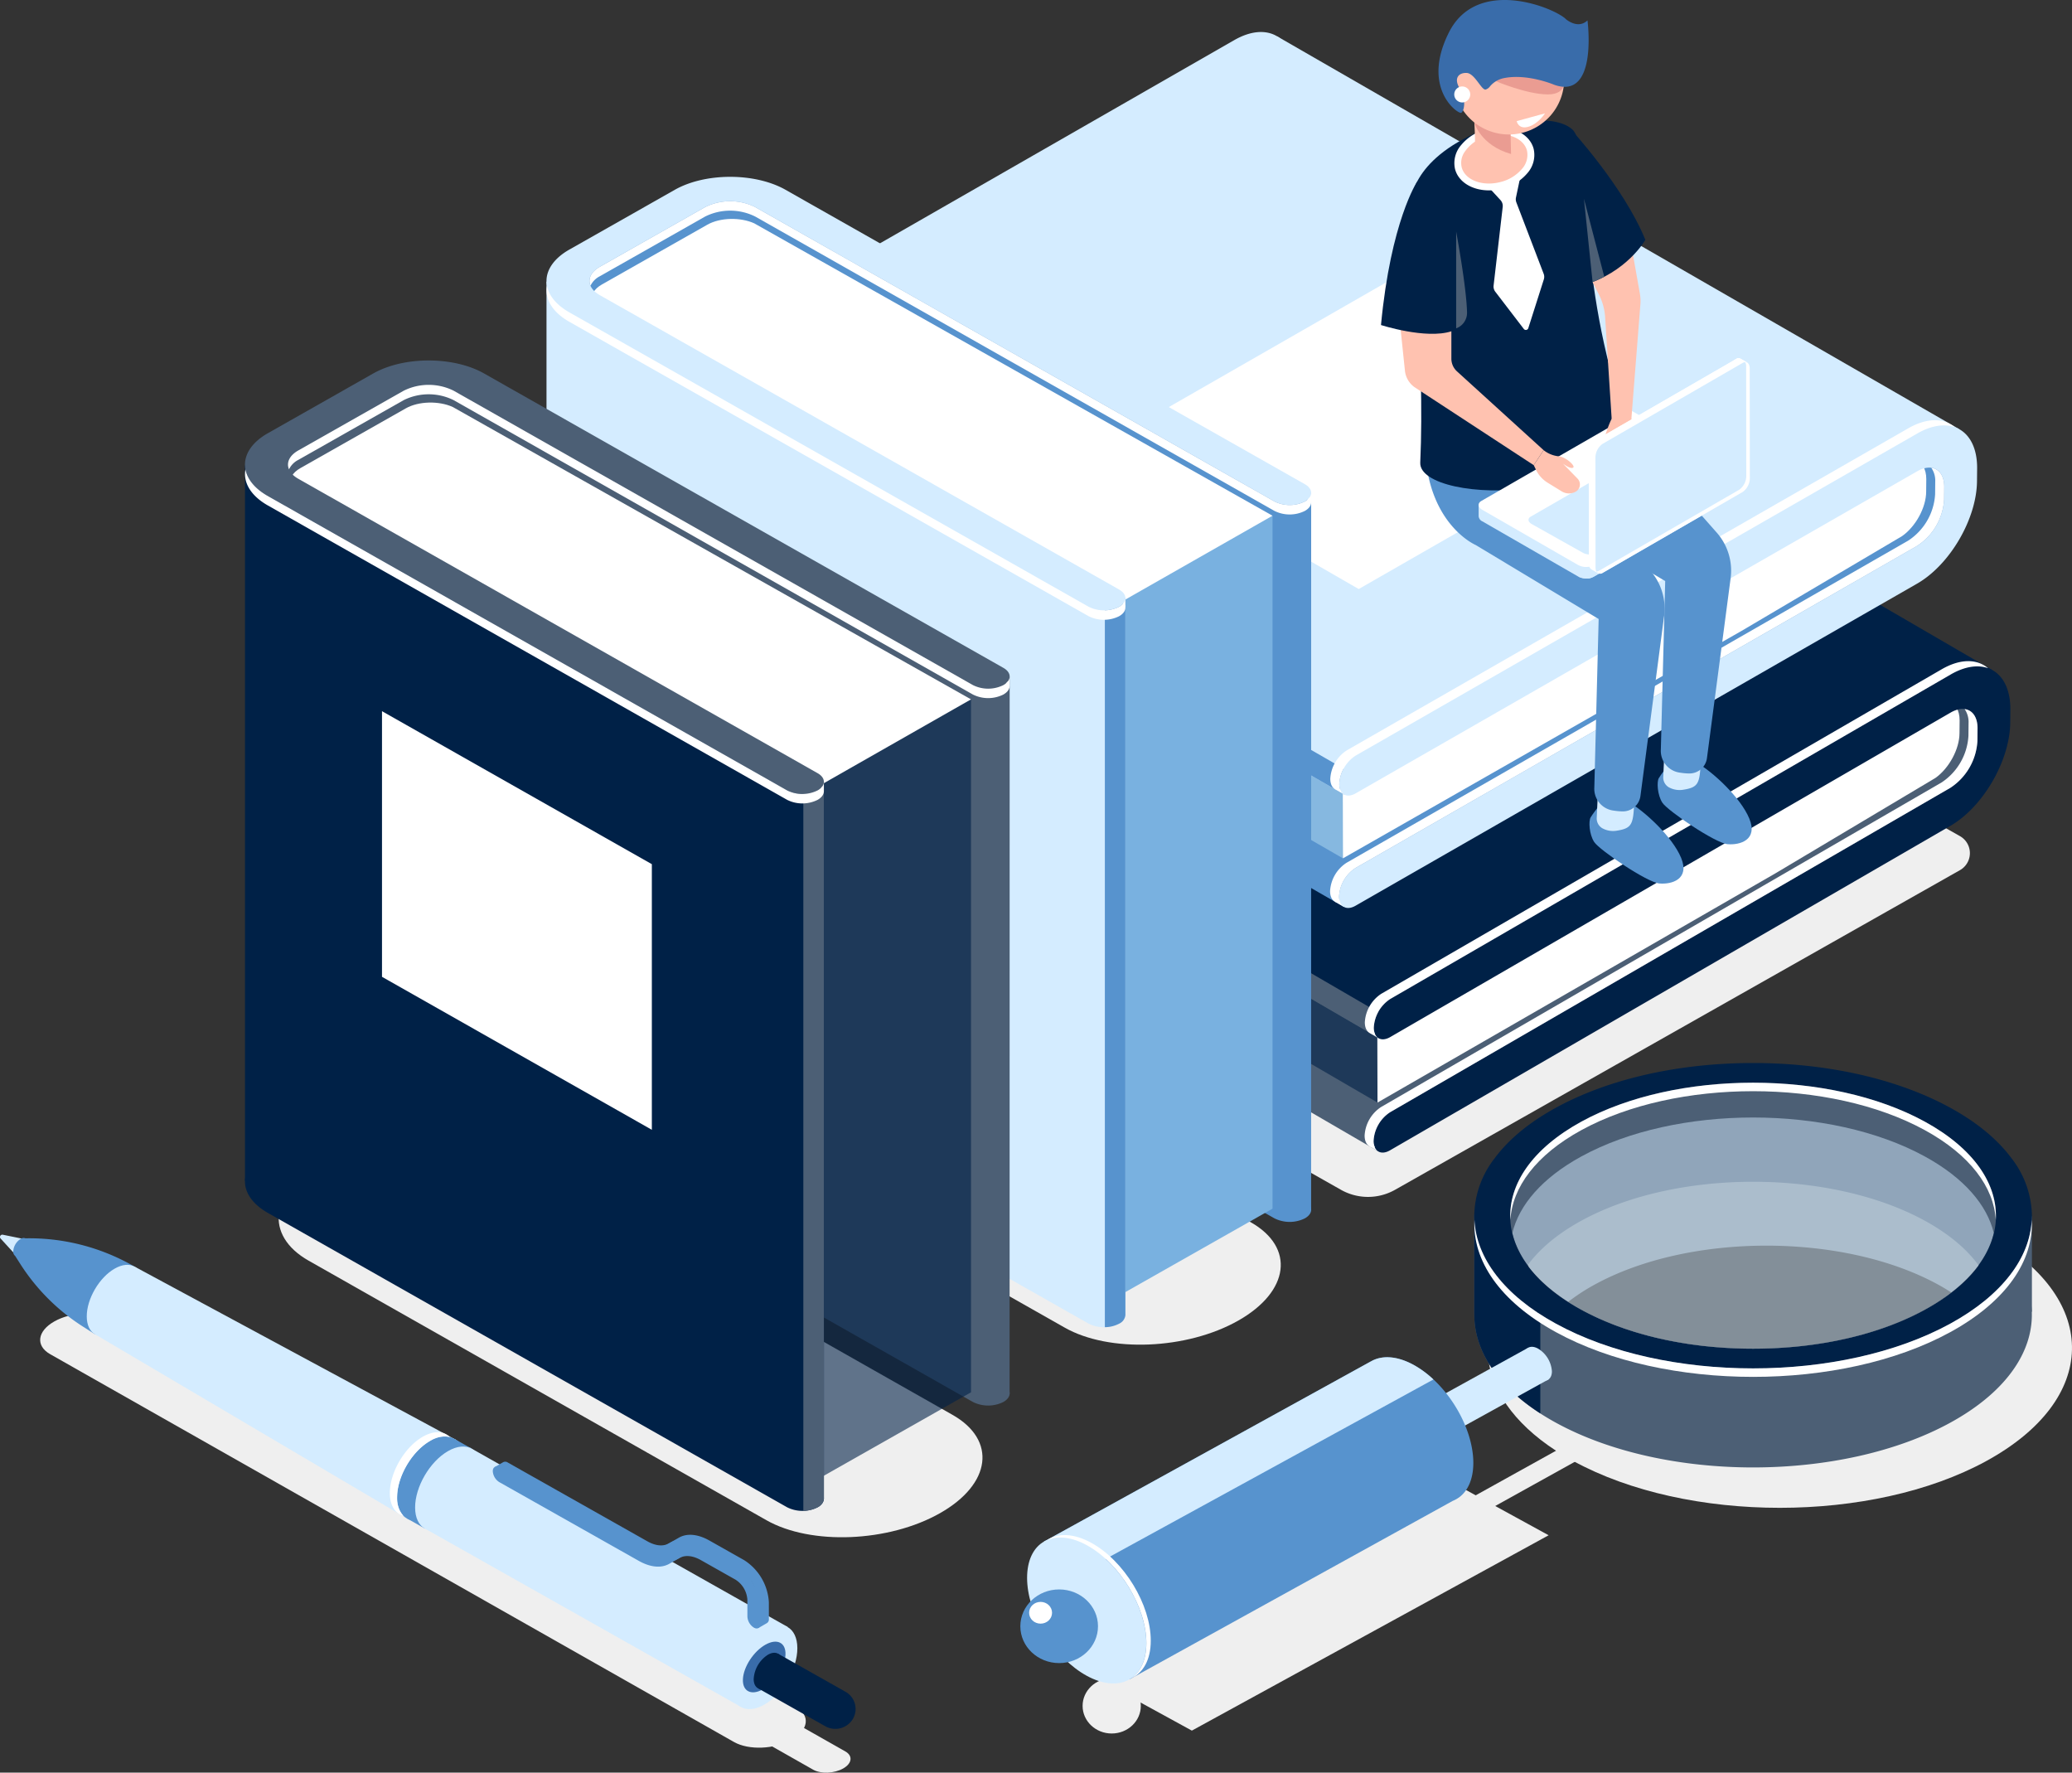 <svg xmlns="http://www.w3.org/2000/svg" width="570.582" height="488.09" viewBox="0 0 570.582 488.09">
	<rect x="0" y="0" width="570.582" height="488.09" fill="#333333" stroke="none"/>
	<g id="_965_преобразованный_" data-name="965 [преобразованный]" transform="translate(-0.82 -0.438)">
		<path id="Path" d="M398.27,136.418,157.142,0,0,104.915l227.857,128.91a15.139,15.139,0,0,0,14.874,0l155.541-88A5.379,5.379,0,0,0,398.27,136.418Z" transform="translate(142.243 94.225)" fill="#efefef"/>
		<g id="Group" transform="translate(191.379 74.792)">
			<g id="Group-2" data-name="Group" transform="translate(0 0)">
				<path id="Path-2" data-name="Path" d="M175.3,11.807c.009-10.528-7.37-14.818-16.449-9.562L4.525,91.593A10.052,10.052,0,0,0,0,99.453c0,2.894,2.019,4.07,4.516,2.625L158.837,12.73c4.094-2.372,7.421-.437,7.418,4.312l-.016,17.342c3-.187,6-.191,9.035-.138Z" transform="translate(0.055)" fill="#002147"/>
				<path id="Path-3" data-name="Path" d="M4.514,99.045,158.836,42.536c9.079-5.257,16.473-18.1,16.482-28.628L175.33.03c-3.035-.053-6.042-.05-9.035.138l-.016,18.975a16.524,16.524,0,0,1-7.432,12.911L4.525,88.561A10.045,10.045,0,0,0,0,96.421C-.005,99.315,2.017,100.491,4.514,99.045Z" transform="translate(0 34.217)" fill="#4c5f75"/>
			</g>
			<path id="Path-4" data-name="Path" d="M0,15.845,187.725,125l158.938-95.25,12.611-18.91-1.309,6.7L354.576,0,59.546,11.308,7.566,7.942Z" transform="translate(1.166 117.626)" fill="#4c5f75"/>
			<path id="Path-5" data-name="Path" d="M.051,0,0,23.222,181.436,128.7l4.9-22.131Z" transform="translate(7.341 100.529)" fill="rgba(0, 33, 71, 0.6)"/>
			<path id="Path-6" data-name="Path" d="M356.761,108.966,169.334,0,.349,98.752,0,101.178,187.7,210.3Z" transform="translate(1.34 1.193)" fill="#002147"/>
			<path id="Path-7" data-name="Path" d="M109.638,47.254l44.068-26.269c3.713-2.623,6.624-7.922,6.627-12.349l.033-3.479c0-2.814-1.17-4.628-2.973-5.156L70.644,48.5,0,86.89l.064,23.479Z" transform="translate(188.711 118.864)" fill="#fff"/>
			<path id="Path-8" data-name="Path" d="M194.994,112.666,8.756,4.391,4.808,2.1,1.2,0A9.182,9.182,0,0,0,0,4.22,3.213,3.213,0,0,0,1.283,7.129l0,.009.029.017.015.007,187.66,109.1Z" transform="translate(0.053 95.232)" fill="#4c5f75"/>
			<path id="Path-9" data-name="Path" d="M0,.541,2.34,1.9l.433-.748L1.314,0Z" transform="translate(186.552 240.726)" fill="#fff"/>
			<path id="Path-10" data-name="Path" d="M0,.1,2.4,1.494,1.8.179Z" transform="translate(186.612 209.979)" fill="#fff"/>
			<path id="Path-11" data-name="Path" d="M4.583,91.593,158.905,2.245c9.079-5.257,16.458-.967,16.447,9.562l-.033,3.479c-.009,10.528-7.4,23.371-16.482,28.628L4.516,133.262c-2.5,1.445-4.517.27-4.516-2.625a10.047,10.047,0,0,1,4.525-7.859L158.847,33.43a16.519,16.519,0,0,0,7.432-12.911l.033-3.479c0-4.749-3.324-6.684-7.418-4.312L4.572,102.076c-2.5,1.445-4.517.27-4.516-2.625A10.059,10.059,0,0,1,4.583,91.593Z" transform="translate(187.698 109.126)" fill="#002147"/>
			<path id="Path-12" data-name="Path" d="M0,46.43,80.192,0l69.549,40.434L69.549,86.863Z" transform="translate(123.552 67.665)" fill="#fff"/>
			<g id="Group-3" data-name="Group" transform="translate(185.225 107.694)">
				<path id="Path-13" data-name="Path" d="M2.475,118.876A10.047,10.047,0,0,1,7,111.017L161.322,21.669a16.519,16.519,0,0,0,7.432-12.911l.033-3.479c0-3.109-1.427-5-3.561-5.279a6.26,6.26,0,0,1,1.088,3.841l-.033,3.479a16.521,16.521,0,0,1-7.434,12.911L4.525,109.579A10.052,10.052,0,0,0,0,117.438c0,2.194,1.161,3.393,2.809,3.219A4.438,4.438,0,0,1,2.475,118.876Z" transform="translate(0 13.193)" fill="#fff"/>
				<path id="Path-14" data-name="Path" d="M2.473,100.885A10.046,10.046,0,0,1,7,93.027L161.32,3.679c3.91-2.263,7.5-2.748,10.325-1.735-3.017-2.586-7.629-2.7-12.8.3L4.525,91.59A10.052,10.052,0,0,0,0,99.449c0,2.194,1.161,3.393,2.809,3.219A4.427,4.427,0,0,1,2.473,100.885Z" transform="translate(0.058 0)" fill="#fff"/>
			</g>
		</g>
		<g id="Group-4" data-name="Group" transform="translate(181.489 9.255)">
			<g id="Group-5" data-name="Group" transform="translate(0 0)">
				<path id="Path-15" data-name="Path" d="M175.65,11.719c.009-10.45-7.385-14.708-16.482-9.49L4.534,90.91A9.959,9.959,0,0,0,0,98.711c0,2.873,2.023,4.04,4.525,2.605L159.159,12.635c4.1-2.354,7.436-.433,7.433,4.28l-.016,17.213c3-.186,6.012-.189,9.053-.137Z" transform="translate(0.055)" fill="#d4ecff"/>
				<path id="Path-16" data-name="Path" d="M4.523,98.306,159.157,42.219c9.1-5.218,16.506-17.965,16.515-28.414L175.685.029c-3.042-.053-6.052-.049-9.053.137L166.616,19a16.37,16.37,0,0,1-7.447,12.814L4.534,87.9A9.959,9.959,0,0,0,0,95.7C0,98.574,2.023,99.741,4.523,98.306Z" transform="translate(0 33.961)" fill="#5793ce"/>
			</g>
			<path id="Path-17" data-name="Path" d="M0,15.727,188.106,124.07l159.26-94.54L360,10.761l-1.311,6.65L355.294,0,59.667,11.223,7.581,7.883Z" transform="translate(1.171 116.748)" fill="#5793ce"/>
			<path id="Path-18" data-name="Path" d="M.051,0,0,23.047l181.8,104.7,4.911-21.966Z" transform="translate(7.358 99.779)" fill="#86b8e0"/>
			<path id="Path-19" data-name="Path" d="M357.483,108.153,169.677,0,.349,98.015,0,100.422,188.084,208.735Z" transform="translate(1.344 1.184)" fill="#d4ecff"/>
			<path id="Path-20" data-name="Path" d="M109.86,46.9l44.158-26.073c3.72-2.6,6.637-7.861,6.641-12.257l.033-3.453c0-2.793-1.172-4.593-2.979-5.117L70.787,48.134,0,86.242l.064,23.3Z" transform="translate(189.095 117.977)" fill="#fff"/>
			<path id="Path-21" data-name="Path" d="M195.388,111.825,8.773,4.358,4.817,2.081,1.2,0A9.048,9.048,0,0,0,0,4.189,3.177,3.177,0,0,0,1.286,7.076l0,.009.029.016.015.007L189.371,115.4Z" transform="translate(0.055 94.522)" fill="#5793ce"/>
			<path id="Path-22" data-name="Path" d="M0,.537,2.345,1.888l.433-.745L1.317,0Z" transform="translate(186.931 238.93)" fill="#fff"/>
			<path id="Path-23" data-name="Path" d="M0,.1,2.4,1.483,1.8.177Z" transform="translate(186.992 208.412)" fill="#fff"/>
			<path id="Path-24" data-name="Path" d="M4.592,90.91,159.227,2.229c9.1-5.218,16.491-.959,16.48,9.49l-.033,3.453c-.009,10.45-7.418,23.2-16.515,28.414L4.525,132.268C2.025,133.7,0,132.535,0,129.663a9.954,9.954,0,0,1,4.534-7.8L159.168,33.181a16.37,16.37,0,0,0,7.447-12.814l.033-3.453c0-4.713-3.33-6.634-7.433-4.28L4.581,101.314c-2.5,1.435-4.527.268-4.525-2.605A9.955,9.955,0,0,1,4.592,90.91Z" transform="translate(188.08 108.312)" fill="#d4ecff"/>
			<path id="Path-25" data-name="Path" d="M0,46.082,80.356,0l69.69,40.133L69.69,86.214Z" transform="translate(123.802 67.16)" fill="#fff"/>
			<g id="Group-6" data-name="Group" transform="translate(185.604 106.888)">
				<path id="Path-26" data-name="Path" d="M2.478,117.989a9.954,9.954,0,0,1,4.534-7.8L161.646,21.507a16.37,16.37,0,0,0,7.447-12.814l.033-3.453c0-3.086-1.43-4.964-3.568-5.239a6.183,6.183,0,0,1,1.09,3.812l-.033,3.453a16.37,16.37,0,0,1-7.447,12.814L4.534,108.761A9.956,9.956,0,0,0,0,116.562c0,2.177,1.163,3.368,2.815,3.195A4.312,4.312,0,0,1,2.478,117.989Z" transform="translate(0 13.097)" fill="#fff"/>
				<path id="Path-27" data-name="Path" d="M2.476,100.134a9.959,9.959,0,0,1,4.534-7.8L161.645,3.652c3.918-2.246,7.515-2.727,10.346-1.722-3.023-2.567-7.645-2.676-12.823.295L4.534,90.906A9.954,9.954,0,0,0,0,98.707c0,2.177,1.163,3.368,2.815,3.195A4.311,4.311,0,0,1,2.476,100.134Z" transform="translate(0.059 0)" fill="#fff"/>
			</g>
		</g>
		<g id="Group-7" data-name="Group" transform="translate(68.28 49.128)">
			<path id="Path-28" data-name="Path" d="M134.348,105.183,8.268,33.715C-3.98,26.773-2.442,14.648,11.7,6.631h0C25.839-1.385,47.23-2.255,59.478,4.686l126.08,71.468c12.246,6.942,10.711,19.067-3.43,27.082h0C167.985,111.254,146.594,112.125,134.348,105.183Z" transform="translate(9.269 264.72)" fill="#efefef"/>
			<path id="Path-29" data-name="Path" d="M134.348,105.183,8.268,33.715C-3.98,26.773-2.442,14.648,11.7,6.631h0C25.839-1.385,47.23-2.255,59.478,4.686l126.08,71.468c12.246,6.942,10.711,19.067-3.43,27.082h0C167.985,111.254,146.594,112.125,134.348,105.183Z" transform="translate(91.408 211.693)" fill="#efefef"/>
			<g id="Group-8" data-name="Group" transform="translate(83.03 0)">
				<g id="Group-9" data-name="Group" transform="translate(0.001 197.392)">
					<path id="Path-30" data-name="Path" d="M6.309,10.165c-8.414,4.769-8.412,12.528,0,17.3l143,81.06a9.408,9.408,0,0,0,8.376,0c2.312-1.311,2.312-3.437,0-4.748l-143-81.06c-3.8-2.151-3.8-5.65,0-7.8L28.543,7.057C27,4.783,25.6,2.416,24.239,0Z" transform="translate(0 9.861)" fill="#d4ecff"/>
					<path id="Path-31" data-name="Path" d="M184.605,84.637,41.6,3.576c-8.414-4.769-22.1-4.769-30.515,0L0,9.861c1.367,2.416,2.765,4.781,4.3,7.057L19.465,8.325a15.482,15.482,0,0,1,13.762,0l143,81.06a9.408,9.408,0,0,0,8.376,0C186.917,88.074,186.917,85.948,184.605,84.637Z" transform="translate(24.239 0)" fill="#5793ce"/>
				</g>
				<path id="Path-32" data-name="Path" d="M203.5,280.8l.015-197.425L53.659,1.357,32.7,0,12.438,12.888,0,23.515,146.009,250.84l47.672,27.585Z" transform="translate(7.061 3.77)" fill="#5793ce"/>
				<path id="Path-33" data-name="Path" d="M1.382,216.19,46.174,190.8V0L0,21.074Z" transform="translate(153.761 93.314)" fill="#79b1e0"/>
				<path id="Path-34" data-name="Path" d="M0,0V197.1l157.319,88.348,2.1-.825V87.234Z" transform="translate(0.004 28.813)" fill="#d4ecff"/>
				<path id="Path-35" data-name="Path" d="M76.058,18.856,44.792,1.219c-3.817-1.736-9.4-1.626-12.939.38L2.835,18.049C.586,19.324-.317,21.071.1,22.73l79,46.351,63.461,38.244,44.946-25.6Z" transform="translate(12.427 11.589)" fill="#fff"/>
				<path id="Path-36" data-name="Path" d="M0,0V203.8a8.561,8.561,0,0,0,3.927-.969,2.905,2.905,0,0,0,1.727-2.33l.006-.005V3.1Z" transform="translate(153.761 112.948)" fill="#5793ce"/>
				<path id="Path-37" data-name="Path" d="M1.229,2.462V0h-.8L.186,1.672Z" transform="translate(209.351 87.146)" fill="#fff"/>
				<path id="Path-38" data-name="Path" d="M1.019,2.522V0L.248,1.07Z" transform="translate(158.4 116.082)" fill="#fff"/>
				<path id="Path-39" data-name="Path" d="M149.312,118.383l-143-81.06c-8.414-4.769-8.414-12.528,0-17.3L35.329,3.576c8.414-4.769,22.1-4.769,30.515,0l143,81.06c2.312,1.312,2.312,3.437,0,4.748a9.408,9.408,0,0,1-8.376,0l-143-81.06a15.482,15.482,0,0,0-13.762,0L14.686,24.774c-3.8,2.151-3.8,5.65,0,7.8l143,81.06c2.312,1.312,2.312,3.437,0,4.748A9.414,9.414,0,0,1,149.312,118.383Z" transform="translate(0)" fill="#d4ecff"/>
				<path id="Path-40" data-name="Path" d="M74.309,115.262,0,73.14V0L74.309,42.123Z" transform="translate(37.734 96.568)" fill="#fff"/>
				<g id="Group-10" data-name="Group" transform="translate(0.01 6.712)">
					<path id="Path-41" data-name="Path" d="M197,82.674a9.408,9.408,0,0,1-8.376,0l-143-81.06a15.482,15.482,0,0,0-13.762,0L2.836,18.063C.353,19.471-.5,21.456.274,23.263a5.7,5.7,0,0,1,2.562-2.6L31.855,4.214a15.482,15.482,0,0,1,13.762,0l143,81.06a9.408,9.408,0,0,0,8.376,0c1.753-.993,2.17-2.453,1.267-3.675A4.033,4.033,0,0,1,197,82.674Z" transform="translate(11.84 0)" fill="#fff"/>
					<path id="Path-42" data-name="Path" d="M157.678,88.408a9.42,9.42,0,0,1-8.376,0L6.3,7.348C2.676,5.294.623,2.685.122,0-.543,3.55,1.512,7.234,6.3,9.949l143,81.06a9.408,9.408,0,0,0,8.376,0c1.753-.993,2.17-2.453,1.267-3.675A4.038,4.038,0,0,1,157.678,88.408Z" transform="translate(0 23.265)" fill="#fff"/>
				</g>
			</g>
			<g id="Group-11" data-name="Group" transform="translate(0 50.565)">
				<g id="Group-12" data-name="Group" transform="translate(0.001 197.392)">
					<path id="Path-43" data-name="Path" d="M6.309,10.165c-8.414,4.769-8.412,12.528,0,17.3l143,81.06a9.408,9.408,0,0,0,8.376,0c2.312-1.311,2.312-3.437,0-4.748l-143-81.06c-3.8-2.151-3.8-5.65,0-7.8L28.543,7.057C27,4.783,25.6,2.416,24.239,0Z" transform="translate(0 9.861)" fill="#002147"/>
					<path id="Path-44" data-name="Path" d="M184.605,84.637,41.6,3.576c-8.414-4.769-22.1-4.769-30.515,0L0,9.861c1.367,2.416,2.765,4.781,4.3,7.057L19.465,8.325a15.482,15.482,0,0,1,13.762,0l143,81.06a9.408,9.408,0,0,0,8.376,0C186.917,88.074,186.917,85.948,184.605,84.637Z" transform="translate(24.238 0)" fill="#4c5f75"/>
				</g>
				<path id="Path-45" data-name="Path" d="M203.5,280.8l.015-197.425L53.659,1.357,32.7,0,12.436,12.888,0,23.515,146.009,250.84l47.672,27.585Z" transform="translate(7.061 3.77)" fill="#4c5f75"/>
				<path id="Path-46" data-name="Path" d="M1.381,216.19,46.174,190.8V0L0,21.074Z" transform="translate(153.761 93.314)" fill="rgba(0, 33, 71, 0.6)"/>
				<path id="Path-47" data-name="Path" d="M0,0V197.1l157.319,88.348,2.1-.825V87.234Z" transform="translate(0.004 28.813)" fill="#002147"/>
				<path id="Path-48" data-name="Path" d="M76.058,18.856,44.792,1.219c-3.817-1.736-9.4-1.626-12.939.38L2.835,18.049C.586,19.324-.317,21.071.1,22.73l79,46.351,63.461,38.244,44.946-25.6Z" transform="translate(12.427 11.589)" fill="#fff"/>
				<path id="Path-49" data-name="Path" d="M0,0V203.8a8.561,8.561,0,0,0,3.927-.969,2.905,2.905,0,0,0,1.727-2.33l.006,0V3.1Z" transform="translate(153.761 112.948)" fill="#4c5f75"/>
				<path id="Path-50" data-name="Path" d="M1.229,2.462V0H.43L.186,1.672Z" transform="translate(209.349 87.146)" fill="#fff"/>
				<path id="Path-51" data-name="Path" d="M1.019,2.522V0L.248,1.072Z" transform="translate(158.398 116.082)" fill="#fff"/>
				<path id="Path-52" data-name="Path" d="M149.312,118.383l-143-81.06c-8.414-4.769-8.414-12.528,0-17.3L35.329,3.576c8.414-4.769,22.1-4.769,30.515,0l143,81.06c2.312,1.312,2.312,3.437,0,4.748a9.408,9.408,0,0,1-8.376,0l-143-81.06a15.482,15.482,0,0,0-13.762,0L14.686,24.774c-3.8,2.151-3.8,5.65,0,7.8l143,81.06c2.312,1.312,2.312,3.437,0,4.748A9.414,9.414,0,0,1,149.312,118.383Z" transform="translate(0 0)" fill="#4c5f75"/>
				<path id="Path-53" data-name="Path" d="M74.309,115.262,0,73.14V0L74.309,42.123Z" transform="translate(37.734 96.568)" fill="#fff"/>
				<g id="Group-13" data-name="Group" transform="translate(0.009 6.713)">
					<path id="Path-54" data-name="Path" d="M197,82.674a9.408,9.408,0,0,1-8.376,0l-143-81.06a15.482,15.482,0,0,0-13.762,0L2.836,18.061C.351,19.469-.495,21.454.275,23.261a5.709,5.709,0,0,1,2.562-2.6L31.855,4.211a15.482,15.482,0,0,1,13.762,0l143,81.06a9.408,9.408,0,0,0,8.376,0c1.753-.993,2.17-2.455,1.267-3.675A3.975,3.975,0,0,1,197,82.674Z" transform="translate(11.839 0)" fill="#fff"/>
					<path id="Path-55" data-name="Path" d="M157.679,88.408a9.42,9.42,0,0,1-8.376,0L6.3,7.348C2.678,5.294.624,2.685.121,0-.542,3.55,1.511,7.234,6.3,9.949l143,81.06a9.408,9.408,0,0,0,8.376,0c1.753-.993,2.17-2.453,1.267-3.675A4.014,4.014,0,0,1,157.679,88.408Z" transform="translate(0 23.263)" fill="#fff"/>
				</g>
			</g>
		</g>
		<g id="Group-14" data-name="Group" transform="translate(0.82 340.403)">
			<path id="Path-56" data-name="Path" d="M191.06,118,2.749,11.214C-1.322,8.9-.813,4.872,3.89,2.205h0C8.592-.461,15.7-.75,19.777,1.559L208.089,108.35c4.073,2.309,3.562,6.342-1.141,9.008h0C202.246,120.025,195.133,120.314,191.06,118Z" transform="translate(11.061 21.687)" fill="#efefef"/>
			<g id="Group-15" data-name="Group" transform="translate(0 0)">
				<path id="Path-57" data-name="Path" d="M.086.318h0A.649.649,0,0,1,.777.013L9.719,1.828,6.263,7.735.165,1.06A.629.629,0,0,1,.086.318Z" transform="translate(0 0)" fill="#d4ecff"/>
				<g id="Group-16" data-name="Group" transform="translate(3.648 0.91)">
					<path id="Path-58" data-name="Path" d="M0,3.705A4.365,4.365,0,0,1,2.011.266,1.483,1.483,0,0,1,3.349.091,57.8,57.8,0,0,1,32.767,7.522l.647.365-10.9,18.627-3.294-2.1A56.492,56.492,0,0,1,1.945,7.161L.52,4.928A1.42,1.42,0,0,1,0,3.705Z" transform="translate(0 0)" fill="#5793ce"/>
					<path id="Path-59" data-name="Path" d="M0,14.216C-.011,9.373,3.439,3.475,7.7,1.045S15.437.57,15.446,5.414s-3.439,10.742-7.7,13.171S.011,19.06,0,14.216Z" transform="translate(20.243 7.387)" fill="#d4ecff"/>
					<path id="Path-60" data-name="Path" d="M86.538,69.717,0,18.627,10.9,0,99.413,47.705Z" transform="translate(22.52 7.888)" fill="#d4ecff"/>
					<path id="Path-61" data-name="Path" d="M0,16.8C-.013,11.075,4.064,4.107,9.1,1.234S18.24.673,18.253,6.4,14.189,19.089,9.148,21.961.011,22.522,0,16.8Z" transform="translate(106.37 55.002)" fill="#d4ecff"/>
				</g>
				<g id="Group-17" data-name="Group" transform="translate(113.791 57.852)">
					<path id="Path-62" data-name="Path" d="M0,16.8C-.013,11.075,4.064,4.107,9.105,1.234S18.242.673,18.253,6.4s-4.064,12.691-9.1,15.564S.013,22.521,0,16.8Z" transform="translate(0 0.19)" fill="#d4ecff"/>
					<path id="Rectangle" d="M0,0,25.5.2l.775,100.5-25.5-.2Z" transform="matrix(0.498, -0.867, 0.867, 0.498, 2.712, 22.781)" fill="#d4ecff"/>
					<path id="Path-63" data-name="Path" d="M0,16.8C-.013,11.075,4.064,4.107,9.1,1.234S18.24.673,18.253,6.4s-4.064,12.691-9.1,15.564S.013,22.522,0,16.8Z" transform="translate(87.527 49.587)" fill="#d4ecff"/>
					<path id="Path-64" data-name="Path" d="M.008,10.312C.175,6.933,2.932,2.7,6.169.853s5.725-.6,5.558,2.78S8.8,11.248,5.566,13.093-.158,13.694.008,10.312Z" transform="translate(90.785 54.211)" fill="#396caa"/>
				</g>
				<g id="Group-18" data-name="Group" transform="translate(107.355 54.385)">
					<path id="Path-65" data-name="Path" d="M0,16.8C-.013,11.075,4.064,4.107,9.1,1.234S18.24.673,18.253,6.4,14.189,19.089,9.148,21.961.011,22.522,0,16.8Z" transform="translate(1.998 1.151)" fill="#5793ce"/>
					<path id="Path-66" data-name="Path" d="M2,17.949C1.985,12.226,6.062,5.258,11.1,2.386a7.244,7.244,0,0,1,5.42-1.051C14.862-.339,12.16-.51,9.105,1.228,4.066,4.1-.011,11.069,0,16.792c.007,3.417,1.478,5.607,3.729,6.214A7,7,0,0,1,2,17.949Z" transform="translate(0 0)" fill="#fff"/>
					<path id="Rectangle-2" data-name="Rectangle" d="M0,0,25.5.2l.044,5.695-25.5-.2Z" transform="matrix(0.498, -0.867, 0.867, 0.498, 4.71, 23.746)" fill="#5793ce"/>
					<path id="Path-67" data-name="Path" d="M0,16.8C-.013,11.075,4.064,4.107,9.1,1.234S18.24.673,18.253,6.4,14.189,19.089,9.148,21.961.013,22.521,0,16.8Z" transform="translate(6.957 3.951)" fill="#d4ecff"/>
				</g>
				<g id="Group-19" data-name="Group" transform="translate(207.547 115.123)">
					<path id="Path-68" data-name="Path" d="M0,9.5,5.554,0,24.107,10.471a5.424,5.424,0,0,1,2.057,7.476h0a5.63,5.63,0,0,1-7.611,2.02Z" transform="translate(1.16 0.256)" fill="#002147"/>
					<path id="Path-69" data-name="Path" d="M0,7.248A8.532,8.532,0,0,1,3.928.532C6.1-.706,7.87.29,7.874,2.76A8.532,8.532,0,0,1,3.946,9.476C1.772,10.716.006,9.718,0,7.248Z" transform="translate(0 0)" fill="#002147"/>
				</g>
				<g id="Group-20" data-name="Group" transform="translate(135.703 62.508)">
					<path id="Path-70" data-name="Path" d="M50.472,26.734l2.75-1.567c1.581-.9,3.683-.7,5.924.565l9.533,5.38a7.064,7.064,0,0,1,3.272,5.539l.009,4.659a3.791,3.791,0,0,0,.978,2.331L72.6,45.8l2.349-1.352-.006,0a1.189,1.189,0,0,0,.553-1.139l-.009-4.659A14.732,14.732,0,0,0,68.671,27.1l-9.533-5.38c-3.185-1.8-6.177-2.082-8.425-.8l-2.75,1.569c-1.579.9-3.683.7-5.924-.565L3.61.234A1.25,1.25,0,0,0,2.345.126v0L0,1.473l2.027.744a3.852,3.852,0,0,0,1.59,2.031L42.045,25.934C45.234,27.731,48.226,28.014,50.472,26.734Z" transform="translate(0.535 0)" fill="#5793ce"/>
					<path id="Path-71" data-name="Path" d="M51.378,25.169c1.581-.9,3.683-.7,5.924.565l9.533,5.38a7.062,7.062,0,0,1,3.272,5.539l.009,4.659a3.828,3.828,0,0,0,1.775,3.006c.978.552,1.768.1,1.766-1.007l-.009-4.659A14.729,14.729,0,0,0,66.828,27.1l-9.533-5.38c-3.185-1.8-6.177-2.082-8.425-.8l-2.75,1.567c-1.579.9-3.683.7-5.924-.565L1.766.236C.788-.317,0,.135,0,1.243A3.828,3.828,0,0,0,1.775,4.249L40.2,25.936c3.185,1.8,6.177,2.083,8.425.8Z" transform="translate(0 1.367)" fill="#5793ce"/>
				</g>
			</g>
			<path id="Path-72" data-name="Path" d="M19,15.8,1.43,5.836c-2.119-1.2-1.853-3.3.594-4.688h0C4.47-.24,8.172-.39,10.291.812l17.571,9.965c2.119,1.2,1.853,3.3-.594,4.688h0C24.822,16.852,21.12,17,19,15.8Z" transform="translate(204.926 131.512)" fill="#efefef"/>
		</g>
		<g id="Group-21" data-name="Group" transform="translate(277.451 293.135)">
			<path id="Path-73" data-name="Path" d="M31.225,70.89,0,53.793,98.25,0l31.225,17.1Z" transform="translate(20.353 112.932)" fill="#efefef"/>
			<path id="Path-74" data-name="Path" d="M5.372,25.2,0,22.26,40.1,0l5.372,2.941Z" transform="translate(123.632 100.166)" fill="#efefef"/>
			<ellipse id="Oval" cx="8.015" cy="7.601" rx="8.015" ry="7.601" transform="translate(21.493 169.413)" fill="#efefef"/>
			<g id="Group-22" data-name="Group" transform="translate(0)">
				<path id="Path-75" data-name="Path" d="M113.587,10.726c-26.12-14.3-68.468-14.3-94.586,0C8.173,16.655,1.848,24.112,0,31.829,1.631,38.636,6.754,45.237,15.369,50.77a54.858,54.858,0,0,1,7.3-4.76c26.12-14.3,68.466-14.3,94.586,0,1.287.7,2.49,1.437,3.649,2.184,6.412-4.954,10.307-10.584,11.692-16.362C130.741,24.114,124.416,16.655,113.587,10.726Z" transform="translate(139.835 15.002)" fill="#d4ecff" opacity="0.5"/>
				<path id="Path-76" data-name="Path" d="M138.992,0c-2.236,7.231-8.385,14.172-18.578,19.753-26.12,14.3-68.466,14.3-94.586,0C19.349,16.2,14.516,12.1,11.257,7.735-7.105,24.645-3,46.837,23.57,61.387c31.429,17.208,82.385,17.208,113.814,0C168.255,44.484,168.775,17.269,138.992,0Z" transform="translate(133.01 48.183)" fill="#efefef"/>
				<path id="Path-77" data-name="Path" d="M5.239,54.961,15.445,42.344,46.428,28.69l26.7-2.247,31.262,3.63L126.074,40.7l13.852,8.383,2.49-13.654L137.738,19.7s-11.846-7.432-12.576-8.124-27.7-9.852-27.7-9.852L70.487,0,48.8,2.592,26.745,8.814l-14.58,9.679L1.231,31.63,0,48.048Z" transform="translate(133.006 3.287)" fill="#4c5f75"/>
				<path id="Path-78" data-name="Path" d="M7.491,0V26.577L0,15.054Z" transform="translate(275.421 42.042)" fill="#4c5f75"/>
				<path id="Path-79" data-name="Path" d="M22.379,16.147c26.12-14.3,68.466-14.3,94.586,0,8.216,4.5,13.843,9.876,16.89,15.581,2.3-1.953,5.263-3.487,6.494-6.118-3.742-4.829-9.191-9.359-16.381-13.295C93.982-4.1,45.364-4.1,15.378,12.313A53.768,53.768,0,0,0,0,24.345a21.8,21.8,0,0,0,5.48,7.4C8.524,26.037,14.155,20.651,22.379,16.147Z" transform="translate(136.455 27.277)" fill="#4c5f75"/>
				<path id="Path-80" data-name="Path" d="M113.589,10.726c-26.12-14.3-68.468-14.3-94.586,0C8.175,16.655,1.85,24.112,0,31.829,1.85,39.546,8.175,47,19,52.934c26.12,14.3,68.466,14.3,94.586,0,10.829-5.93,17.154-13.386,19-21.1C130.743,24.114,124.418,16.655,113.589,10.726Z" transform="translate(139.833 15.002)" fill="#d4ecff" opacity="0.5"/>
				<path id="Path-81" data-name="Path" d="M147.46,11.172a8.855,8.855,0,0,1-2.332,2.872l-.024-.276-6.925,3.918-8.505,7.49-11.785,4.954-16.281,5.532L87.148,38.889,67.222,39.7,54.343,38.427,28.827,32.091,12.2,18.15c.136-.28.245-.562.392-.838a21.8,21.8,0,0,1-5.48-7.4c-.449.532-.875,1.067-1.281,1.606L0,0V27.6l.013-.025C0,38.346,7.486,49.116,22.489,57.329c29.986,16.419,78.6,16.419,108.59,0C153.874,44.852,159.321,26.482,147.46,11.172Z" transform="translate(129.344 41.713)" fill="#4c5f75"/>
				<path id="Path-82" data-name="Path" d="M18.2,23.178l-6-5.028c.136-.28.245-.562.392-.838a21.8,21.8,0,0,1-5.48-7.4c-.449.532-.875,1.067-1.281,1.606L0,0V27.6l.013-.025C0,37.258,6.071,46.934,18.194,54.76V23.178Z" transform="translate(129.344 41.713)" fill="#002147"/>
				<path id="Shape" d="M76.79,84.082h0c-20.512,0-39.795-4.374-54.3-12.314-7.33-4.014-13.006-8.693-16.869-13.908A26.344,26.344,0,0,1,0,42.038,26.341,26.341,0,0,1,5.623,26.22c3.863-5.215,9.537-9.893,16.867-13.906C36.992,4.373,56.274,0,76.784,0s39.792,4.373,54.294,12.314c7.33,4.013,13,8.693,16.867,13.908a26.346,26.346,0,0,1,5.622,15.821,26.345,26.345,0,0,1-5.622,15.82c-3.862,5.215-9.537,9.894-16.865,13.907C116.579,79.709,97.3,84.082,76.79,84.082ZM76.783,5.424c-17.864,0-34.66,3.809-47.293,10.726S9.9,32.26,9.9,42.041,16.859,61.02,29.492,67.936,58.92,78.662,76.784,78.662s34.661-3.809,47.294-10.726,19.591-16.113,19.59-25.894S136.71,23.065,124.076,16.15,94.647,5.424,76.783,5.424Z" transform="translate(129.344 0)" fill="#002147"/>
				<g id="Group-23" data-name="Group" transform="translate(0 78.142)">
					<g id="Group-24" data-name="Group" transform="translate(99.063 0)">
						<path id="Path-83" data-name="Path" d="M0,23.486,42.558,0l5.658,8.693L5.463,32.306Z" transform="translate(2.548 0.27)" fill="#d4ecff"/>
						<path id="Oval-2" data-name="Oval" d="M3.2,10.372c1.7.038,3.02-2.252,2.953-5.116S4.653.039,2.956,0-.064,2.252,0,5.116,1.5,10.333,3.2,10.372Z" transform="translate(0 25.229) rotate(-30.001)" fill="#983be9"/>
						<path id="Oval-3" data-name="Oval" d="M3.2,10.372c1.7.038,3.02-2.252,2.953-5.116S4.653.039,2.956,0-.064,2.252,0,5.116,1.5,10.333,3.2,10.372Z" transform="translate(0 25.229) rotate(-30.001)" fill="#983be9"/>
						<path id="Path-84" data-name="Path" d="M7.629,6.76C7.629,9.067,5.92,10,3.814,8.849A7.923,7.923,0,0,1,0,2.583C0,.276,1.708-.659,3.814.494A7.923,7.923,0,0,1,7.629,6.76Z" transform="translate(44.037)" fill="#d4ecff"/>
					</g>
					<path id="Path-85" data-name="Path" d="M118.2,29.081c0-9.927-7.348-22-16.415-26.963C97.149-.423,92.966-.6,89.98,1.16l-.006-.009L0,50.743,23.51,88.695l89.026-49.153a7.9,7.9,0,0,0,1.71-.944l.074-.041,0-.005C116.739,36.745,118.2,33.5,118.2,29.081Z" transform="translate(10.889 2.877)" fill="#5793ce"/>
					<path id="Path-86" data-name="Path" d="M6.513,61.253l100.7-55.137a27.239,27.239,0,0,0-5.426-4C97.149-.423,92.966-.6,89.98,1.16l-.006-.009L0,50.743Z" transform="translate(10.888 2.877)" fill="#d4ecff"/>
					<g id="Group-25" data-name="Group" transform="translate(0 46.655)">
						<path id="Oval-4" data-name="Oval" d="M13.759,44.629c7.306.166,13-9.69,12.71-22.013S20.026.168,12.72,0-.276,9.692.01,22.015,6.453,44.463,13.759,44.629Z" transform="translate(0 13.24) rotate(-30.001)" fill="#d4ecff"/>
						<ellipse id="Oval-5" data-name="Oval" cx="10.693" cy="10.14" rx="10.693" ry="10.14" transform="translate(4.345 20.152)" fill="#5793ce"/>
						<ellipse id="Oval-6" data-name="Oval" cx="3.159" cy="2.996" rx="3.159" ry="2.996" transform="translate(6.763 23.58)" fill="#fff"/>
					</g>
					<path id="Path-87" data-name="Path" d="M12.2,2.114C7.35-.542,3-.6,0,1.415,2.912.127,6.758.464,10.99,2.781,20.056,7.746,27.4,19.817,27.4,29.744c0,4.614-1.6,7.934-4.214,9.686,3.322-1.471,5.424-5.061,5.424-10.352C28.615,19.147,21.267,7.077,12.2,2.114Z" transform="translate(11.655 51.842)" fill="#fff"/>
				</g>
				<g id="Group-26" data-name="Group" transform="translate(129.367 5.424)">
					<path id="Path-88" data-name="Path" d="M114.158,10.725c-26.12-14.3-68.468-14.3-94.586,0C5.971,18.173-.531,28.028.034,37.785c.52-8.978,7.022-17.874,19.538-24.726,26.12-14.3,68.466-14.3,94.586,0,12.518,6.854,19.02,15.75,19.538,24.728C134.261,28.03,127.759,18.173,114.158,10.725Z" transform="translate(9.898 0)" fill="#fff"/>
					<path id="Path-89" data-name="Path" d="M131.058,28.563c-29.986,16.417-78.6,16.417-108.59,0C8.017,20.649.551,10.368.03,0c-.563,11.144,6.9,22.389,22.439,30.9,29.986,16.419,78.6,16.419,108.59,0,15.534-8.506,23-19.749,22.439-30.893C152.974,10.371,145.508,20.653,131.058,28.563Z" transform="translate(0 37.783)" fill="#fff"/>
				</g>
			</g>
		</g>
		<g id="Group-27" data-name="Group" transform="translate(381.114 0.438)">
			<g id="Group-28" data-name="Group" transform="translate(0)">
				<g id="Group-29" data-name="Group">
					<path id="Path-90" data-name="Path" d="M2.1,2.654S6.1-1.753,10.583.79s12.233,9.64,14.661,15.517-2.563,7.34-5.982,7.043-16.52-9.219-17.949-11.4-1.568-5.834-1-6.775S2.1,2.654,2.1,2.654Z" transform="translate(57.409 219.911)" fill="#5793ce"/>
					<path id="Path-91" data-name="Path" d="M.25,1.269,0,6.765a3.117,3.117,0,0,0,1.556,2.86,6.153,6.153,0,0,0,4.1.637c4.005-.642,4.364-1.784,4.649-7.28S.25,1.269.25,1.269Z" transform="translate(59.409 218.44)" fill="#d4ecff"/>
					<g id="Group-30" data-name="Group" transform="translate(31.564 97.771)">
						<path id="Path-92" data-name="Path" d="M2.1,2.654S6.1-1.753,10.583.79s12.233,9.642,14.661,15.517-2.563,7.34-5.982,7.043-16.52-9.219-17.949-11.4-1.568-5.834-1-6.775S2.1,2.654,2.1,2.654Z" transform="translate(44.622 111.321)" fill="#5793ce"/>
						<path id="Path-93" data-name="Path" d="M.25,1.269,0,6.765a3.115,3.115,0,0,0,1.557,2.86,6.153,6.153,0,0,0,4.1.637c4.005-.642,4.364-1.784,4.649-7.28S.25,1.269.25,1.269Z" transform="translate(46.162 109.393)" fill="#d4ecff"/>
						<path id="Path-94" data-name="Path" d="M.113,10.456c1.574-25.549,27.731,3.759,27.731,3.759l17.9,17.508L60.72,48.686a15.829,15.829,0,0,1,4,12.737L58.2,110.971a4.876,4.876,0,0,1-4.894,4.232,16.405,16.405,0,0,1-2.415-.212,6.054,6.054,0,0,1-5.389-6.422L46.7,62.227,13.986,42.572S-1.461,36.005.113,10.456Z" transform="translate(0 0)" fill="#5793ce"/>
					</g>
					<path id="Path-95" data-name="Path" d="M.113,10.456c1.574-25.549,27.731,3.759,27.731,3.759l17.9,17.508,16.121,17.67a15.829,15.829,0,0,1,4,12.737l-6.521,49.548a4.878,4.878,0,0,1-4.894,4.232,16.63,16.63,0,0,1-2.415-.21,6.054,6.054,0,0,1-5.388-6.424l1.191-46.341L13.988,42.57S-1.461,36.007.113,10.456Z" transform="translate(12.101 107.504)" fill="#5793ce"/>
					<path id="Path-96" data-name="Path" d="M19.435,2.844C-.4,11.047,0,22.744,0,22.744S3.885,65.625,2.558,94.262C2,106.234,66.306,107.146,56.717,75.209,45.41,37.551,49.648,7.063,44.355,2.466S24.565.722,19.435,2.844Z" transform="translate(8.253 33.103)" fill="#002147"/>
					<path id="Path-97" data-name="Path" d="M.179,10.255c1.036,4.018,6.312,6.135,11.783,4.728s9.065-5.8,8.026-9.82S13.675-.971,8.2.435-.86,6.239.179,10.255Z" transform="translate(21.13 36.062)" fill="#ffc2b0"/>
					<path id="Path-98" data-name="Path" d="M0,1.966,3.648,5.919a2.4,2.4,0,0,1,.62,1.9L1.759,29.461a2.353,2.353,0,0,0,.47,1.7l7.85,10.248a.709.709,0,0,0,1.238-.216l4.274-13.422a2.345,2.345,0,0,0-.045-1.554L8.028,6.561a2.393,2.393,0,0,1-.106-1.349L9.023,0Z" transform="translate(29.249 49.167)" fill="#fff"/>
					<path id="Shape-2" data-name="Shape" d="M9.562,17.3c-4.69,0-8.449-2.359-9.355-5.87a7.525,7.525,0,0,1,1.679-6.6A13.114,13.114,0,0,1,8.915.458,14.443,14.443,0,0,1,12.495,0c4.69,0,8.451,2.358,9.359,5.868A7.546,7.546,0,0,1,20.1,12.591a13.2,13.2,0,0,1-6.953,4.25A14.341,14.341,0,0,1,9.562,17.3ZM12.545,1.884a12.826,12.826,0,0,0-3.159.407A10.839,10.839,0,0,0,2.743,6.871a5.329,5.329,0,0,0-.7,4.088c.686,2.663,3.69,4.452,7.476,4.452a12.741,12.741,0,0,0,3.152-.4,11.3,11.3,0,0,0,5.955-3.613,5.721,5.721,0,0,0,1.39-5.057C19.327,3.673,16.324,1.884,12.545,1.884Z" transform="translate(20.183 35.121)" fill="#fff"/>
					<path id="Path-99" data-name="Path" d="M9.941,3.943s-.171.793.171,7.064c.108,1.971-6.81,3.813-8.6,2.029S.442,9.4.013,2.688,9.941,3.943,9.941,3.943Z" transform="translate(25.699 31.112)" fill="#ffc2b0"/>
					<path id="Path-100" data-name="Path" d="M0,0S1.7,6.221,10.1,8.606L9.973,2.953Z" transform="translate(25.712 33.798)" fill="#ea9c92"/>
					<ellipse id="Oval-7" data-name="Oval" cx="15.235" cy="15.263" rx="15.235" ry="15.263" transform="translate(16.15 31.915) rotate(-73.053)" fill="#ffc2b0"/>
					<path id="Path-101" data-name="Path" d="M0,3.68S8.4,7.271,14.223,7.313,18.76,2.491,18.76,2.491L1.485,0Z" transform="translate(31.664 18.685)" fill="#ea9c92"/>
					<path id="Path-102" data-name="Path" d="M31.79,23.312s-7.322-3.1-13.744-1.807a6.726,6.726,0,0,0-3.881,2.3,2.281,2.281,0,0,1-1.175.847c-1.139.257-3-4.458-5.216-4.565S4.082,21.546,5.9,24.445s1.2,6.145.366,6.609S-4.91,24.321,2.9,8.876s29.142-6.7,32.23-3.566c0,0,3.253,2.827,5.9.311C41.031,5.621,44,27.778,31.79,23.312Z" transform="translate(15.833 0)" fill="#396caa"/>
					<path id="Path-103" data-name="Path" d="M15.034,6.595V18.183a4.723,4.723,0,0,0,1.543,3.489l23.856,21.7-2.711,4.136L4.856,26.006a6.383,6.383,0,0,1-2.608-4.5L0,0Z" transform="translate(4.346 80.579)" fill="#ffc2b0"/>
					<path id="Path-104" data-name="Path" d="M9.933,0S2.7,10.859,0,39.446c0,0,12.363,3.989,19.378,1.725S9.933,0,9.933,0Z" transform="translate(0 50.052)" fill="#002147"/>
					<path id="Path-105" data-name="Path" d="M0,0S2.833,15.131,2.994,22.242A4.538,4.538,0,0,1,0,26.625H0Z" transform="translate(20.701 63.783)" fill="#4c5f75"/>
				</g>
				<g id="Group-31" data-name="Group" transform="translate(26.888 115.299)">
					<path id="Path-106" data-name="Path" d="M0,20.726l5.272-.694L39.311.425A4.737,4.737,0,0,1,43.568.6L67.685,14.489l3.189-.419v3.167h0a1.236,1.236,0,0,1-.732,1.115L31.565,40.572a4.742,4.742,0,0,1-4.257-.176L1.043,25.271A1.719,1.719,0,0,1,0,23.843H0V20.726Z" transform="translate(0.001 2.992)" fill="#d4ecff"/>
					<path id="Path-107" data-name="Path" d="M0,1.392,2.419,0H29L42.109,7.545,45.3,7.126v3.167h0a1.236,1.236,0,0,1-.732,1.115L5.99,33.628a4,4,0,0,1-2.2.41Z" transform="translate(25.575 9.936)" fill="#d4ecff"/>
					<path id="Path-108" data-name="Path" d="M.088.187,1.5,0V3.167h0A1.236,1.236,0,0,1,.767,4.282l-.68.392Z" transform="translate(69.369 17.06)" fill="#5793ce"/>
					<path id="Path-109" data-name="Path" d="M3.618,5.613A4.947,4.947,0,0,1,0,5.388V0H3.618Z" transform="translate(27.559 38.131)" fill="#d4ecff"/>
					<path id="Path-110" data-name="Path" d="M31.566,40.4l38.573-22.22c1.09-.629.954-1.727-.306-2.453L43.567.6A4.742,4.742,0,0,0,39.309.424L.737,22.644c-1.09.629-.955,1.727.3,2.453L27.307,40.223A4.746,4.746,0,0,0,31.566,40.4Z" transform="translate(0 0)" fill="#fff"/>
					<path id="Path-111" data-name="Path" d="M18.48,28.912,50.553,10.436C51.459,9.913,51.346,9,50.3,8.4L36.225.5a3.938,3.938,0,0,0-3.54-.146L.612,18.829c-.907.523-.793,1.435.254,2.039l14.075,7.9A3.94,3.94,0,0,0,18.48,28.912Z" transform="translate(13.739 8.119)" fill="#d4ecff"/>
				</g>
				<path id="Path-112" data-name="Path" d="M8,1.335l.4,2.656A19.6,19.6,0,0,1,8.223,10.8l-.474,2.34a3.3,3.3,0,0,1-2.642,2.586h0a1.819,1.819,0,0,1-2.134-1.584L2.336,8.464s-1.456,1.9-2.158,1.9.786-5.685,2.376-8.9S8,1.335,8,1.335Z" transform="translate(60.966 113.834)" fill="#ffc2b0"/>
				<path id="Path-113" data-name="Path" d="M0,8.012l4.138,8.174a16.005,16.005,0,0,1,1.694,6.2l1.8,27.957,5.445-.129,2.471-31.4a11.519,11.519,0,0,0-.141-2.9L12.583,0Z" transform="translate(55.889 64.952)" fill="#ffc2b0"/>
				<g id="Group-32" data-name="Group" transform="translate(57.212 98.651)">
					<path id="Path-114" data-name="Path" d="M2.549,59.18l3.234-4.212L39.793,35.32a4.717,4.717,0,0,0,1.972-3.77L41.736,3.765l1.956-2.547L41.853.158l0,0a1.241,1.241,0,0,0-1.334.077L1.972,22.5A4.717,4.717,0,0,0,0,26.273L.032,56.531a1.711,1.711,0,0,0,.721,1.613h0Z" transform="translate(0 0.002)" fill="#fff"/>
					<path id="Path-115" data-name="Path" d="M25.55,43.247l2.417-1.4L41.231,18.864l-.014-15.1,1.956-2.547L41.334.158l0,0A1.241,1.241,0,0,0,40,.237L1.453,22.5A3.983,3.983,0,0,0,0,24.2Z" transform="translate(0.519 0.002)" fill="#fff"/>
					<path id="Path-116" data-name="Path" d="M2.985,2.35l.869-1.131L2.015.158l0,0A1.241,1.241,0,0,0,.68.237L0,.629Z" transform="translate(39.838 0)" fill="#fff"/>
					<path id="Path-117" data-name="Path" d="M1.61,0A4.923,4.923,0,0,0,0,3.239L3.767,5.408l1.8-3.128Z" transform="translate(0.013 22.75)" fill="#fff"/>
					<path id="Path-118" data-name="Path" d="M1.97,22.5,40.516.237c1.09-.629,1.975.036,1.977,1.487l.032,30.257a4.722,4.722,0,0,1-1.972,3.77L2.01,58.02C.919,58.65.034,57.984.032,56.533L0,26.276A4.714,4.714,0,0,1,1.97,22.5Z" transform="translate(1.839 1.061)" fill="#d4ecff"/>
					<path id="Path-119" data-name="Path" d="M42.179,1.711c0-1.117-.53-1.752-1.267-1.709a2.162,2.162,0,0,1,.283,1.11l.032,30.257a4.719,4.719,0,0,1-1.972,3.77L.71,57.406a1.574,1.574,0,0,1-.71.219A1.126,1.126,0,0,0,1.694,58L40.238,35.736a4.719,4.719,0,0,0,1.972-3.768Z" transform="translate(2.15 1.076)" fill="#fff"/>
				</g>
				<path id="Path-120" data-name="Path" d="M0,4.136.618,5.413A8.554,8.554,0,0,0,3.841,8.976L7.669,11.33a3.818,3.818,0,0,0,3.908.09c.043-.025.087-.052.13-.079a2.3,2.3,0,0,0,.326-3.53l-4-4.1s2.248,1.719,2.879,1.027c.461-.507-2.179-2.982-4.209-3.063A8.014,8.014,0,0,1,2.711,0Z" transform="translate(42.068 123.949)" fill="#ffc2b0"/>
				<path id="Path-121" data-name="Path" d="M3.171,0S17.837,15.924,23.755,30.531c0,0-5.016,9.016-17.293,12.553S3.171,0,3.171,0Z" transform="translate(49.041 35.508)" fill="#002147"/>
				<path id="Path-122" data-name="Path" d="M2.377,22.914,0,0,5.6,21.468A31.958,31.958,0,0,1,2.377,22.914Z" transform="translate(55.889 54.733)" fill="#4c5f75"/>
				<path id="Path-123" data-name="Path" d="M3.861,1.081,7.8,0S5.921,2.953,3.174,3.707,0,2.14,0,2.14Z" transform="translate(37.367 31.213)" fill="#fff"/>
			</g>
			<path id="Path-124" data-name="Path" d="M0,2.191A2.2,2.2,0,1,0,2.2,0,2.192,2.192,0,0,0,0,2.191Z" transform="translate(20.175 23.809)" fill="#fff"/>
		</g>
	</g>
</svg>
